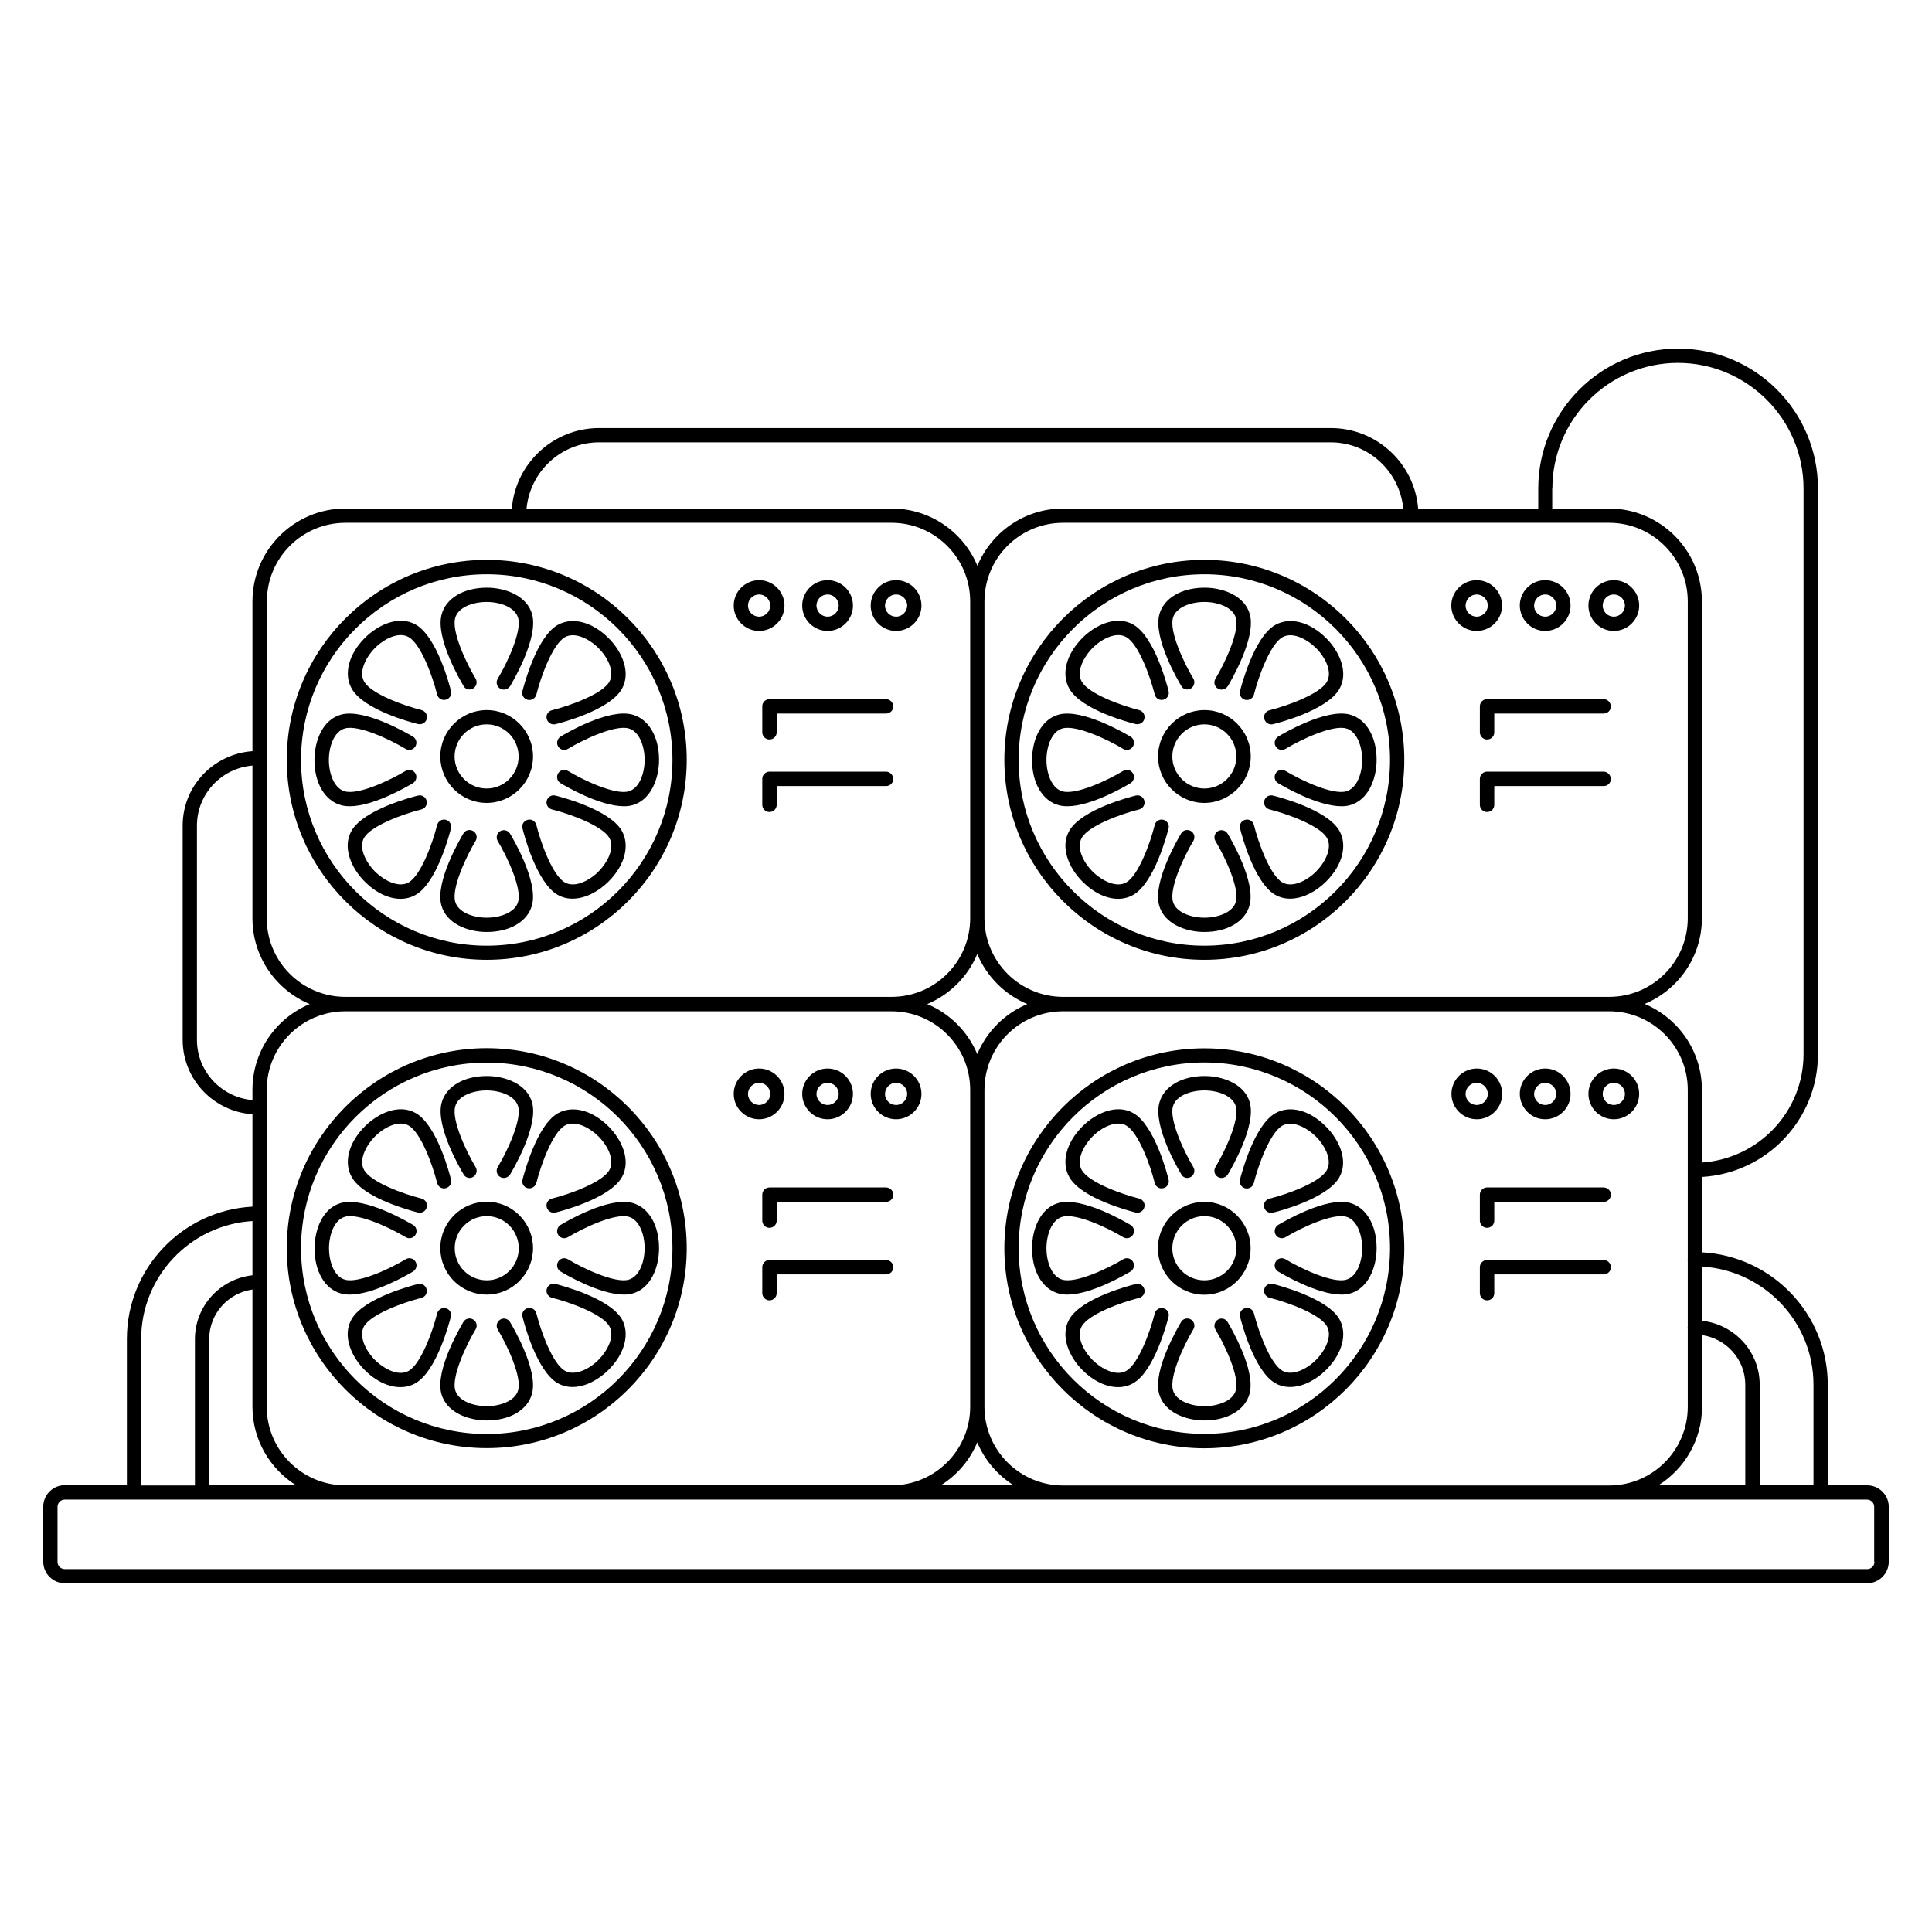 <svg xmlns="http://www.w3.org/2000/svg" xmlns:xlink="http://www.w3.org/1999/xlink" version="1.0" x="0px" y="0px" viewBox="0 0 134 134" style="enable-background:new 0 0 134 134;" xml:space="preserve"><g><path d="M33.76,66.57c7.65,0,13.87-6.22,13.87-13.87s-6.22-13.87-13.87-13.87c-7.65,0-13.87,6.22-13.87,13.87   S26.11,66.57,33.76,66.57z M33.76,39.83c7.1,0,12.88,5.78,12.88,12.88s-5.78,12.88-12.88,12.88c-7.1,0-12.88-5.78-12.88-12.88   S26.66,39.83,33.76,39.83z"></path><path d="M32.82,47.75c0.23-0.14,0.31-0.45,0.17-0.68c-0.68-1.13-1.67-3.27-1.42-4.2c0.2-0.77,1.27-1.12,2.18-1.12c0,0,0,0,0,0   c0.91,0,1.98,0.35,2.19,1.12c0.25,0.94-0.74,3.08-1.42,4.21c-0.14,0.23-0.07,0.54,0.17,0.68c0.08,0.05,0.17,0.07,0.26,0.07   c0.17,0,0.33-0.09,0.43-0.24c0.2-0.34,1.97-3.33,1.53-4.97c-0.34-1.28-1.83-1.86-3.14-1.86c0,0,0,0,0,0   c-1.61,0-2.84,0.73-3.14,1.86c-0.44,1.64,1.33,4.64,1.53,4.97C32.28,47.82,32.59,47.89,32.82,47.75z"></path><path d="M34.69,57.65c-0.23,0.14-0.31,0.45-0.17,0.68c0.68,1.13,1.67,3.27,1.42,4.2c-0.2,0.77-1.27,1.12-2.18,1.12c0,0,0,0,0,0   c-0.91,0-1.98-0.35-2.19-1.12c-0.25-0.93,0.74-3.08,1.42-4.21c0.14-0.23,0.07-0.54-0.17-0.68c-0.24-0.14-0.54-0.07-0.68,0.17   c-0.2,0.34-1.97,3.33-1.53,4.97c0.34,1.28,1.83,1.86,3.15,1.86c0,0,0,0,0,0c1.61,0,2.84-0.73,3.14-1.86   c0.44-1.64-1.33-4.64-1.53-4.97C35.23,57.59,34.92,57.51,34.69,57.65z"></path><path d="M29,50.22c0.04,0.01,0.08,0.01,0.12,0.01c0.22,0,0.43-0.15,0.48-0.38c0.07-0.27-0.1-0.53-0.36-0.6   c-1.28-0.32-3.49-1.13-3.98-1.97c-0.4-0.69,0.11-1.69,0.75-2.34c0.64-0.64,1.65-1.15,2.34-0.75c0.84,0.48,1.65,2.7,1.97,3.98   c0.07,0.27,0.33,0.43,0.6,0.36c0.27-0.07,0.43-0.33,0.36-0.6c-0.09-0.38-0.96-3.74-2.43-4.6c-1.15-0.67-2.61-0.02-3.54,0.91   c-1.14,1.14-1.49,2.53-0.91,3.53C25.25,49.26,28.61,50.13,29,50.22z"></path><path d="M38.52,55.18c-0.27-0.07-0.54,0.1-0.6,0.36c-0.07,0.27,0.1,0.53,0.36,0.6c1.28,0.32,3.49,1.13,3.98,1.97   c0.4,0.69-0.11,1.69-0.75,2.34c-0.64,0.64-1.65,1.15-2.34,0.75c-0.84-0.48-1.65-2.7-1.97-3.98c-0.07-0.27-0.34-0.43-0.6-0.36   c-0.27,0.07-0.43,0.33-0.36,0.6c0.09,0.38,0.96,3.74,2.43,4.6c0.33,0.19,0.68,0.27,1.04,0.27c0.9,0,1.83-0.52,2.5-1.19   c1.14-1.14,1.49-2.52,0.91-3.53C42.26,56.14,38.9,55.27,38.52,55.18z"></path><path d="M28.64,54.32c0.23-0.14,0.31-0.45,0.17-0.68c-0.14-0.24-0.45-0.31-0.68-0.17c-1.13,0.68-3.27,1.67-4.2,1.42   c-0.77-0.2-1.12-1.27-1.12-2.18c0-0.91,0.35-1.98,1.12-2.19c0.93-0.25,3.07,0.74,4.2,1.42c0.23,0.14,0.54,0.07,0.68-0.17   c0.14-0.23,0.07-0.54-0.17-0.68c-0.34-0.2-3.33-1.96-4.97-1.53c-1.29,0.34-1.86,1.83-1.86,3.15c0,1.61,0.73,2.84,1.86,3.14   c0.18,0.05,0.38,0.07,0.59,0.07C25.94,55.92,28.34,54.5,28.64,54.32z"></path><path d="M38.88,51.09c-0.23,0.14-0.31,0.45-0.17,0.68c0.14,0.24,0.45,0.31,0.68,0.17c1.13-0.68,3.27-1.67,4.2-1.42   c0.77,0.2,1.12,1.28,1.12,2.18c0,0.91-0.35,1.98-1.12,2.19c-0.93,0.25-3.07-0.74-4.2-1.42c-0.23-0.14-0.54-0.07-0.68,0.17   c-0.14,0.23-0.07,0.54,0.17,0.68c0.3,0.18,2.7,1.6,4.39,1.6c0.21,0,0.4-0.02,0.58-0.07c1.28-0.34,1.86-1.83,1.86-3.15   c0-1.61-0.73-2.84-1.86-3.14C42.2,49.12,39.21,50.88,38.88,51.09z"></path><path d="M27.78,62.34c0.38,0,0.74-0.09,1.06-0.28c1.47-0.85,2.34-4.22,2.44-4.6c0.07-0.27-0.1-0.53-0.36-0.6   c-0.27-0.07-0.53,0.1-0.6,0.36c-0.32,1.28-1.13,3.49-1.97,3.98c-0.69,0.4-1.69-0.11-2.34-0.75c-0.64-0.64-1.15-1.65-0.76-2.34   c0.49-0.84,2.7-1.65,3.98-1.97c0.27-0.07,0.43-0.34,0.36-0.6c-0.07-0.27-0.34-0.43-0.6-0.36c-0.38,0.09-3.74,0.96-4.6,2.43   c-0.67,1.15-0.02,2.61,0.91,3.54C26.08,61.93,26.97,62.34,27.78,62.34z"></path><path d="M36.6,48.54c0.26,0.06,0.53-0.1,0.6-0.36c0.32-1.28,1.13-3.49,1.97-3.98c0.69-0.4,1.7,0.11,2.34,0.75   c0.64,0.64,1.15,1.65,0.75,2.34c-0.48,0.84-2.7,1.65-3.98,1.97c-0.27,0.07-0.43,0.34-0.36,0.6c0.06,0.23,0.26,0.38,0.48,0.38   c0.04,0,0.08,0,0.12-0.01c0.38-0.09,3.74-0.96,4.6-2.43c0.67-1.15,0.02-2.61-0.91-3.54c-1.14-1.14-2.52-1.49-3.54-0.91   c-1.47,0.85-2.34,4.22-2.44,4.6C36.17,48.21,36.33,48.47,36.6,48.54z"></path><path d="M61.45,48.49h-8.08c-0.27,0-0.5,0.22-0.5,0.5v1.8c0,0.27,0.22,0.5,0.5,0.5c0.27,0,0.5-0.22,0.5-0.5v-1.3h7.59   c0.27,0,0.5-0.22,0.5-0.5C61.94,48.71,61.72,48.49,61.45,48.49z"></path><path d="M61.45,53.52h-8.08c-0.27,0-0.5,0.22-0.5,0.5v1.8c0,0.27,0.22,0.5,0.5,0.5c0.27,0,0.5-0.22,0.5-0.5v-1.3h7.59   c0.27,0,0.5-0.22,0.5-0.5C61.94,53.74,61.72,53.52,61.45,53.52z"></path><path d="M52.65,43.76c0.97,0,1.76-0.79,1.76-1.76c0-0.97-0.79-1.76-1.76-1.76c-0.97,0-1.76,0.79-1.76,1.76   C50.89,42.97,51.68,43.76,52.65,43.76z M52.65,41.23c0.42,0,0.77,0.35,0.77,0.77c0,0.42-0.35,0.77-0.77,0.77   c-0.42,0-0.77-0.34-0.77-0.77C51.88,41.57,52.23,41.23,52.65,41.23z"></path><path d="M57.4,43.76c0.97,0,1.76-0.79,1.76-1.76c0-0.97-0.79-1.76-1.76-1.76c-0.97,0-1.76,0.79-1.76,1.76   C55.64,42.97,56.43,43.76,57.4,43.76z M57.4,41.23c0.42,0,0.77,0.35,0.77,0.77c0,0.42-0.35,0.77-0.77,0.77   c-0.42,0-0.77-0.34-0.77-0.77C56.63,41.57,56.98,41.23,57.4,41.23z"></path><path d="M62.15,43.76c0.97,0,1.76-0.79,1.76-1.76c0-0.97-0.79-1.76-1.76-1.76c-0.97,0-1.76,0.79-1.76,1.76   C60.39,42.97,61.18,43.76,62.15,43.76z M62.15,41.23c0.42,0,0.77,0.35,0.77,0.77c0,0.42-0.35,0.77-0.77,0.77   c-0.42,0-0.77-0.34-0.77-0.77C61.39,41.57,61.73,41.23,62.15,41.23z"></path><path d="M83.53,66.57c7.65,0,13.87-6.22,13.87-13.87s-6.22-13.87-13.87-13.87c-7.65,0-13.87,6.22-13.87,13.87   S75.88,66.57,83.53,66.57z M83.53,39.83c7.1,0,12.88,5.78,12.88,12.88s-5.78,12.88-12.88,12.88c-7.1,0-12.88-5.78-12.88-12.88   S76.43,39.83,83.53,39.83z"></path><path d="M82.6,47.75c0.23-0.14,0.31-0.45,0.17-0.68c-0.68-1.13-1.67-3.27-1.42-4.2c0.2-0.77,1.27-1.12,2.18-1.12c0,0,0,0,0,0   c0.91,0,1.98,0.35,2.19,1.12c0.25,0.94-0.74,3.08-1.42,4.21c-0.14,0.23-0.07,0.54,0.17,0.68c0.08,0.05,0.17,0.07,0.26,0.07   c0.17,0,0.33-0.09,0.43-0.24c0.2-0.34,1.97-3.33,1.53-4.97c-0.34-1.28-1.83-1.86-3.14-1.86c0,0,0,0,0,0   c-1.61,0-2.84,0.73-3.14,1.86c-0.44,1.64,1.33,4.64,1.53,4.97C82.06,47.82,82.36,47.89,82.6,47.75z"></path><path d="M84.47,57.65c-0.23,0.14-0.31,0.45-0.17,0.68c0.68,1.13,1.67,3.27,1.42,4.2c-0.2,0.77-1.27,1.12-2.18,1.12c0,0,0,0,0,0   c-0.91,0-1.98-0.35-2.19-1.12c-0.25-0.94,0.74-3.08,1.42-4.21c0.14-0.23,0.07-0.54-0.17-0.68c-0.24-0.14-0.54-0.07-0.68,0.17   c-0.2,0.34-1.97,3.33-1.53,4.97c0.34,1.28,1.83,1.86,3.14,1.86c0,0,0,0,0,0c1.61,0,2.84-0.73,3.14-1.86   c0.44-1.64-1.33-4.64-1.53-4.97C85,57.59,84.7,57.51,84.47,57.65z"></path><path d="M78.77,50.22c0.04,0.01,0.08,0.01,0.12,0.01c0.22,0,0.43-0.15,0.48-0.38c0.07-0.27-0.1-0.53-0.36-0.6   c-1.28-0.32-3.49-1.13-3.98-1.97c-0.4-0.69,0.11-1.69,0.75-2.34c0.64-0.64,1.65-1.15,2.34-0.75c0.84,0.48,1.65,2.7,1.97,3.98   c0.07,0.27,0.33,0.43,0.6,0.36c0.27-0.07,0.43-0.33,0.36-0.6c-0.09-0.38-0.96-3.74-2.43-4.6c-1.15-0.67-2.61-0.02-3.54,0.91   c-1.14,1.14-1.49,2.53-0.91,3.53C75.02,49.26,78.39,50.13,78.77,50.22z"></path><path d="M88.29,55.18c-0.27-0.07-0.54,0.1-0.6,0.36c-0.07,0.27,0.1,0.53,0.36,0.6c1.28,0.32,3.49,1.13,3.98,1.97   c0.4,0.69-0.11,1.69-0.75,2.34c-0.64,0.64-1.65,1.15-2.34,0.75c-0.84-0.48-1.65-2.7-1.97-3.98c-0.07-0.27-0.34-0.43-0.6-0.36   c-0.27,0.07-0.43,0.33-0.36,0.6c0.09,0.38,0.96,3.74,2.43,4.6c0.33,0.19,0.68,0.27,1.04,0.27c0.9,0,1.83-0.52,2.5-1.19   c1.14-1.14,1.49-2.52,0.91-3.53C92.04,56.14,88.67,55.27,88.29,55.18z"></path><path d="M78.41,54.32c0.23-0.14,0.31-0.45,0.17-0.68c-0.14-0.24-0.45-0.31-0.68-0.17c-1.13,0.68-3.27,1.67-4.2,1.42   c-0.77-0.2-1.12-1.27-1.12-2.18c0-0.91,0.35-1.98,1.12-2.19c0.93-0.25,3.07,0.74,4.2,1.42c0.23,0.14,0.54,0.07,0.68-0.17   c0.14-0.23,0.07-0.54-0.17-0.68c-0.34-0.2-3.33-1.96-4.97-1.53c-1.29,0.34-1.86,1.83-1.86,3.15c0,1.61,0.73,2.84,1.86,3.14   c0.18,0.05,0.38,0.07,0.59,0.07C75.71,55.92,78.11,54.5,78.41,54.32z"></path><path d="M88.65,51.09c-0.23,0.14-0.31,0.45-0.17,0.68c0.14,0.24,0.45,0.31,0.68,0.17c1.13-0.68,3.26-1.67,4.2-1.42   c0.77,0.2,1.12,1.28,1.12,2.18c0,0.91-0.35,1.98-1.12,2.19c-0.93,0.25-3.07-0.74-4.2-1.42c-0.24-0.14-0.54-0.07-0.68,0.17   c-0.14,0.23-0.07,0.54,0.17,0.68c0.3,0.18,2.7,1.6,4.39,1.6c0.21,0,0.4-0.02,0.58-0.07c1.28-0.34,1.86-1.83,1.86-3.15   c0-1.61-0.73-2.84-1.86-3.14C91.98,49.12,88.99,50.88,88.65,51.09z"></path><path d="M77.55,62.34c0.38,0,0.74-0.09,1.06-0.28c1.47-0.85,2.34-4.22,2.44-4.6c0.07-0.27-0.1-0.53-0.36-0.6   c-0.27-0.07-0.54,0.1-0.6,0.36c-0.32,1.28-1.13,3.49-1.97,3.98c-0.69,0.4-1.69-0.11-2.34-0.75c-0.64-0.64-1.15-1.65-0.75-2.34   c0.48-0.84,2.7-1.65,3.98-1.97c0.27-0.07,0.43-0.34,0.36-0.6c-0.07-0.27-0.34-0.43-0.6-0.36c-0.38,0.09-3.74,0.96-4.6,2.43   c-0.67,1.15-0.02,2.61,0.91,3.54C75.86,61.93,76.75,62.34,77.55,62.34z"></path><path d="M86.37,48.54c0.26,0.06,0.53-0.1,0.6-0.36c0.32-1.28,1.13-3.49,1.97-3.98c0.69-0.4,1.69,0.11,2.34,0.75   c0.64,0.64,1.15,1.65,0.75,2.34c-0.48,0.84-2.7,1.65-3.98,1.97c-0.27,0.07-0.43,0.34-0.36,0.6c0.06,0.23,0.26,0.38,0.48,0.38   c0.04,0,0.08,0,0.12-0.01c0.38-0.09,3.74-0.96,4.6-2.43c0.67-1.15,0.02-2.61-0.91-3.54c-1.14-1.14-2.53-1.49-3.54-0.91   c-1.47,0.85-2.34,4.22-2.44,4.6C85.94,48.21,86.1,48.47,86.37,48.54z"></path><path d="M111.22,48.49h-8.08c-0.27,0-0.5,0.22-0.5,0.5v1.8c0,0.27,0.22,0.5,0.5,0.5s0.5-0.22,0.5-0.5v-1.3h7.59   c0.27,0,0.5-0.22,0.5-0.5C111.71,48.71,111.49,48.49,111.22,48.49z"></path><path d="M111.22,53.52h-8.08c-0.27,0-0.5,0.22-0.5,0.5v1.8c0,0.27,0.22,0.5,0.5,0.5s0.5-0.22,0.5-0.5v-1.3h7.59   c0.27,0,0.5-0.22,0.5-0.5C111.71,53.74,111.49,53.52,111.22,53.52z"></path><path d="M102.42,43.76c0.97,0,1.76-0.79,1.76-1.76c0-0.97-0.79-1.76-1.76-1.76c-0.97,0-1.76,0.79-1.76,1.76   C100.66,42.97,101.45,43.76,102.42,43.76z M102.42,41.23c0.42,0,0.77,0.35,0.77,0.77c0,0.42-0.35,0.77-0.77,0.77   c-0.42,0-0.77-0.34-0.77-0.77C101.66,41.57,102,41.23,102.42,41.23z"></path><path d="M107.17,43.76c0.97,0,1.76-0.79,1.76-1.76c0-0.97-0.79-1.76-1.76-1.76c-0.97,0-1.76,0.79-1.76,1.76   C105.42,42.97,106.2,43.76,107.17,43.76z M107.17,41.23c0.42,0,0.77,0.35,0.77,0.77c0,0.42-0.35,0.77-0.77,0.77   c-0.42,0-0.77-0.34-0.77-0.77C106.41,41.57,106.75,41.23,107.17,41.23z"></path><path d="M111.93,43.76c0.97,0,1.76-0.79,1.76-1.76c0-0.97-0.79-1.76-1.76-1.76c-0.97,0-1.76,0.79-1.76,1.76   C110.17,42.97,110.96,43.76,111.93,43.76z M111.93,41.23c0.42,0,0.77,0.35,0.77,0.77c0,0.42-0.35,0.77-0.77,0.77   c-0.42,0-0.77-0.34-0.77-0.77C111.16,41.57,111.5,41.23,111.93,41.23z"></path><path d="M33.76,100.44c7.65,0,13.87-6.22,13.87-13.87c0-7.65-6.22-13.87-13.87-13.87c-7.65,0-13.87,6.22-13.87,13.87   C19.89,94.22,26.11,100.44,33.76,100.44z M33.76,73.7c7.1,0,12.88,5.78,12.88,12.88c0,7.1-5.78,12.88-12.88,12.88   c-7.1,0-12.88-5.78-12.88-12.88C20.88,79.48,26.66,73.7,33.76,73.7z"></path><path d="M32.82,81.63c0.23-0.14,0.31-0.45,0.17-0.68c-0.68-1.13-1.67-3.27-1.42-4.2c0.2-0.77,1.27-1.12,2.18-1.12c0,0,0,0,0,0   c0.91,0,1.98,0.35,2.19,1.12c0.25,0.93-0.74,3.07-1.42,4.2c-0.14,0.23-0.07,0.54,0.17,0.68c0.08,0.05,0.17,0.07,0.26,0.07   c0.17,0,0.33-0.09,0.43-0.24c0.2-0.34,1.97-3.33,1.53-4.97c-0.34-1.28-1.83-1.86-3.14-1.86c0,0,0,0,0,0   c-1.61,0-2.84,0.73-3.14,1.86c-0.44,1.64,1.33,4.64,1.53,4.97C32.28,81.69,32.59,81.77,32.82,81.63z"></path><path d="M34.69,91.53c-0.23,0.14-0.31,0.45-0.17,0.68c0.68,1.13,1.67,3.27,1.42,4.2c-0.2,0.77-1.27,1.12-2.18,1.12c0,0,0,0,0,0   c-0.91,0-1.98-0.35-2.19-1.12c-0.25-0.93,0.74-3.08,1.42-4.21c0.14-0.23,0.07-0.54-0.17-0.68c-0.24-0.14-0.54-0.07-0.68,0.17   c-0.2,0.34-1.97,3.33-1.53,4.97c0.34,1.28,1.83,1.86,3.15,1.86c0,0,0,0,0,0c1.61,0,2.84-0.73,3.14-1.86   c0.44-1.64-1.33-4.64-1.53-4.97C35.23,91.46,34.92,91.38,34.69,91.53z"></path><path d="M29,84.1c0.04,0.01,0.08,0.01,0.12,0.01c0.22,0,0.43-0.15,0.48-0.38c0.07-0.27-0.1-0.53-0.36-0.6   c-1.28-0.32-3.49-1.13-3.98-1.97c-0.4-0.69,0.11-1.69,0.75-2.34c0.64-0.64,1.65-1.15,2.34-0.75c0.84,0.49,1.65,2.7,1.97,3.98   c0.07,0.27,0.33,0.43,0.6,0.36c0.27-0.07,0.43-0.33,0.36-0.6c-0.09-0.38-0.96-3.74-2.43-4.6c-1.15-0.67-2.61-0.02-3.54,0.91   c-1.14,1.14-1.49,2.53-0.91,3.53C25.25,83.14,28.61,84,29,84.1z"></path><path d="M38.52,89.05c-0.27-0.06-0.54,0.1-0.6,0.36c-0.07,0.27,0.1,0.53,0.36,0.6c1.28,0.32,3.49,1.13,3.98,1.97   c0.4,0.69-0.11,1.69-0.75,2.34c-0.64,0.64-1.65,1.15-2.34,0.75c-0.84-0.49-1.65-2.7-1.97-3.98c-0.07-0.27-0.34-0.43-0.6-0.36   c-0.27,0.07-0.43,0.33-0.36,0.6c0.09,0.38,0.96,3.74,2.43,4.6c0.33,0.19,0.68,0.27,1.04,0.27c0.9,0,1.83-0.52,2.5-1.19   c1.14-1.14,1.49-2.53,0.91-3.53C42.26,90.02,38.9,89.15,38.52,89.05z"></path><path d="M23.67,89.72c0.18,0.05,0.38,0.07,0.59,0.07c1.68,0,4.09-1.42,4.39-1.6c0.23-0.14,0.31-0.45,0.17-0.68   c-0.14-0.24-0.45-0.31-0.68-0.17c-1.13,0.68-3.27,1.67-4.2,1.42c-0.77-0.2-1.12-1.27-1.12-2.18c0-0.91,0.35-1.98,1.12-2.19   c0.93-0.25,3.07,0.74,4.2,1.42c0.23,0.14,0.54,0.07,0.68-0.17c0.14-0.23,0.07-0.54-0.17-0.68c-0.34-0.2-3.33-1.96-4.97-1.53   c-1.29,0.34-1.86,1.83-1.86,3.15C21.81,88.19,22.54,89.42,23.67,89.72z"></path><path d="M38.88,84.96c-0.23,0.14-0.31,0.45-0.17,0.68c0.14,0.24,0.45,0.31,0.68,0.17c1.13-0.68,3.27-1.67,4.2-1.42   c0.77,0.2,1.12,1.27,1.12,2.18c0,0.91-0.35,1.98-1.12,2.19c-0.93,0.25-3.07-0.74-4.2-1.42c-0.23-0.14-0.54-0.07-0.68,0.17   c-0.14,0.23-0.07,0.54,0.17,0.68c0.3,0.18,2.7,1.6,4.39,1.6c0.21,0,0.4-0.02,0.58-0.07c1.29-0.34,1.86-1.83,1.86-3.15   c0-1.61-0.73-2.84-1.86-3.14C42.2,82.99,39.21,84.76,38.88,84.96z"></path><path d="M30.92,90.74c-0.27-0.07-0.53,0.1-0.6,0.36c-0.32,1.28-1.13,3.49-1.97,3.98c-0.69,0.4-1.69-0.11-2.34-0.75   c-0.64-0.64-1.15-1.65-0.76-2.34c0.49-0.84,2.7-1.65,3.98-1.97c0.27-0.07,0.43-0.34,0.36-0.6c-0.07-0.27-0.34-0.43-0.6-0.36   c-0.38,0.09-3.74,0.96-4.6,2.43c-0.67,1.15-0.02,2.61,0.91,3.54c0.77,0.77,1.66,1.18,2.47,1.18c0.38,0,0.74-0.09,1.06-0.28   c1.47-0.85,2.34-4.22,2.44-4.6C31.35,91.07,31.18,90.8,30.92,90.74z"></path><path d="M36.6,82.41c0.26,0.06,0.53-0.1,0.6-0.36c0.32-1.28,1.13-3.49,1.97-3.98c0.69-0.4,1.69,0.11,2.34,0.75   c0.64,0.64,1.15,1.65,0.75,2.34c-0.48,0.84-2.7,1.65-3.98,1.97c-0.27,0.07-0.43,0.34-0.36,0.6c0.06,0.23,0.26,0.38,0.48,0.38   c0.04,0,0.08,0,0.12-0.01c0.38-0.09,3.74-0.96,4.6-2.43c0.67-1.15,0.02-2.61-0.91-3.54c-1.14-1.14-2.52-1.49-3.53-0.91   c-1.47,0.85-2.34,4.22-2.44,4.6C36.17,82.08,36.33,82.35,36.6,82.41z"></path><path d="M61.45,82.36h-8.08c-0.27,0-0.5,0.22-0.5,0.5v1.8c0,0.27,0.22,0.5,0.5,0.5c0.27,0,0.5-0.22,0.5-0.5v-1.3h7.59   c0.27,0,0.5-0.22,0.5-0.5S61.72,82.36,61.45,82.36z"></path><path d="M61.45,87.39h-8.08c-0.27,0-0.5,0.22-0.5,0.5v1.8c0,0.27,0.22,0.5,0.5,0.5c0.27,0,0.5-0.22,0.5-0.5v-1.3h7.59   c0.27,0,0.5-0.22,0.5-0.5S61.72,87.39,61.45,87.39z"></path><path d="M52.65,77.63c0.97,0,1.76-0.79,1.76-1.76c0-0.97-0.79-1.76-1.76-1.76c-0.97,0-1.76,0.79-1.76,1.76   C50.89,76.84,51.68,77.63,52.65,77.63z M52.65,75.1c0.42,0,0.77,0.35,0.77,0.77c0,0.42-0.35,0.77-0.77,0.77   c-0.42,0-0.77-0.34-0.77-0.77C51.88,75.45,52.23,75.1,52.65,75.1z"></path><path d="M57.4,77.63c0.97,0,1.76-0.79,1.76-1.76c0-0.97-0.79-1.76-1.76-1.76c-0.97,0-1.76,0.79-1.76,1.76   C55.64,76.84,56.43,77.63,57.4,77.63z M57.4,75.1c0.42,0,0.77,0.35,0.77,0.77c0,0.42-0.35,0.77-0.77,0.77   c-0.42,0-0.77-0.34-0.77-0.77C56.63,75.45,56.98,75.1,57.4,75.1z"></path><path d="M62.15,77.63c0.97,0,1.76-0.79,1.76-1.76c0-0.97-0.79-1.76-1.76-1.76c-0.97,0-1.76,0.79-1.76,1.76   C60.39,76.84,61.18,77.63,62.15,77.63z M62.15,75.1c0.42,0,0.77,0.35,0.77,0.77c0,0.42-0.35,0.77-0.77,0.77   c-0.42,0-0.77-0.34-0.77-0.77C61.39,75.45,61.73,75.1,62.15,75.1z"></path><path d="M83.53,72.71c-7.65,0-13.87,6.22-13.87,13.87c0,7.65,6.22,13.87,13.87,13.87c7.65,0,13.87-6.22,13.87-13.87   C97.4,78.93,91.18,72.71,83.53,72.71z M83.53,99.45c-7.1,0-12.88-5.78-12.88-12.88c0-7.1,5.78-12.88,12.88-12.88   c7.1,0,12.88,5.78,12.88,12.88C96.41,93.68,90.63,99.45,83.53,99.45z"></path><path d="M82.6,81.63c0.23-0.14,0.31-0.45,0.17-0.68c-0.68-1.13-1.67-3.27-1.42-4.2c0.2-0.77,1.27-1.12,2.18-1.12c0,0,0,0,0,0   c0.91,0,1.98,0.35,2.19,1.12c0.25,0.93-0.74,3.07-1.42,4.2c-0.14,0.23-0.07,0.54,0.17,0.68c0.08,0.05,0.17,0.07,0.26,0.07   c0.17,0,0.33-0.09,0.43-0.24c0.2-0.34,1.97-3.33,1.53-4.97c-0.34-1.28-1.83-1.86-3.14-1.86c0,0,0,0,0,0   c-1.61,0-2.84,0.73-3.14,1.86c-0.44,1.64,1.33,4.64,1.53,4.97C82.06,81.69,82.36,81.77,82.6,81.63z"></path><path d="M84.47,91.53c-0.23,0.14-0.31,0.45-0.17,0.68c0.68,1.13,1.67,3.27,1.42,4.2c-0.2,0.77-1.27,1.12-2.18,1.12c0,0,0,0,0,0   c-0.91,0-1.98-0.35-2.19-1.12c-0.25-0.94,0.74-3.08,1.42-4.21c0.14-0.23,0.07-0.54-0.17-0.68c-0.24-0.14-0.54-0.07-0.68,0.17   c-0.2,0.34-1.97,3.33-1.53,4.97c0.34,1.28,1.83,1.86,3.14,1.86c0,0,0,0,0,0c1.61,0,2.84-0.73,3.14-1.86   c0.44-1.64-1.33-4.64-1.53-4.97C85,91.46,84.7,91.38,84.47,91.53z"></path><path d="M78.77,84.1c0.04,0.01,0.08,0.01,0.12,0.01c0.22,0,0.42-0.15,0.48-0.38c0.07-0.27-0.1-0.53-0.36-0.6   c-1.28-0.32-3.49-1.13-3.98-1.97c-0.4-0.69,0.11-1.69,0.75-2.34c0.64-0.64,1.65-1.15,2.34-0.75c0.84,0.49,1.65,2.7,1.97,3.98   c0.07,0.27,0.33,0.43,0.6,0.36c0.27-0.07,0.43-0.33,0.36-0.6c-0.09-0.38-0.96-3.74-2.43-4.6c-1.15-0.67-2.61-0.02-3.54,0.91   c-1.14,1.14-1.49,2.53-0.91,3.53C75.02,83.14,78.39,84,78.77,84.1z"></path><path d="M88.29,89.05c-0.27-0.06-0.54,0.1-0.6,0.36c-0.07,0.27,0.1,0.53,0.36,0.6c1.28,0.32,3.49,1.13,3.98,1.97   c0.4,0.69-0.11,1.69-0.75,2.34c-0.64,0.64-1.65,1.15-2.34,0.75c-0.84-0.49-1.65-2.7-1.97-3.98c-0.07-0.27-0.34-0.43-0.6-0.36   c-0.27,0.07-0.43,0.33-0.36,0.6c0.09,0.38,0.96,3.74,2.43,4.6c0.33,0.19,0.68,0.27,1.04,0.27c0.9,0,1.83-0.52,2.5-1.19   c1.14-1.14,1.49-2.53,0.91-3.53C92.04,90.02,88.67,89.15,88.29,89.05z"></path><path d="M78.41,88.19c0.23-0.14,0.31-0.45,0.17-0.68c-0.14-0.24-0.45-0.31-0.68-0.17c-1.13,0.68-3.27,1.67-4.2,1.42   c-0.77-0.2-1.12-1.27-1.12-2.18c0-0.91,0.35-1.98,1.12-2.19c0.94-0.25,3.08,0.74,4.2,1.42c0.23,0.14,0.54,0.07,0.68-0.17   s0.07-0.54-0.17-0.68c-0.34-0.2-3.33-1.96-4.97-1.53c-1.29,0.34-1.86,1.83-1.86,3.15c0,1.61,0.73,2.84,1.86,3.14   c0.18,0.05,0.38,0.07,0.59,0.07C75.71,89.79,78.11,88.37,78.41,88.19z"></path><path d="M88.65,84.96c-0.23,0.14-0.31,0.45-0.17,0.68c0.14,0.24,0.45,0.31,0.68,0.17c1.13-0.68,3.27-1.67,4.2-1.42   c0.77,0.2,1.12,1.27,1.12,2.18c0,0.91-0.35,1.98-1.12,2.19c-0.93,0.25-3.07-0.74-4.2-1.42c-0.24-0.14-0.54-0.07-0.68,0.17   c-0.14,0.23-0.07,0.54,0.17,0.68c0.3,0.18,2.7,1.6,4.39,1.6c0.21,0,0.4-0.02,0.58-0.07c1.28-0.34,1.86-1.83,1.86-3.15   c0-1.61-0.73-2.84-1.86-3.14C91.98,82.99,88.99,84.76,88.65,84.96z"></path><path d="M80.69,90.74c-0.27-0.07-0.54,0.1-0.6,0.36c-0.32,1.28-1.13,3.49-1.97,3.98c-0.69,0.4-1.69-0.11-2.34-0.75   c-0.64-0.64-1.15-1.65-0.75-2.34c0.48-0.84,2.7-1.65,3.98-1.97c0.27-0.07,0.43-0.34,0.36-0.6c-0.07-0.27-0.34-0.43-0.6-0.36   c-0.38,0.09-3.74,0.96-4.6,2.43c-0.67,1.15-0.02,2.61,0.91,3.54c0.77,0.77,1.66,1.18,2.47,1.18c0.38,0,0.74-0.09,1.06-0.28   c1.47-0.85,2.34-4.22,2.44-4.6C81.12,91.07,80.96,90.8,80.69,90.74z"></path><path d="M88.44,77.22c-1.47,0.85-2.34,4.22-2.44,4.6c-0.07,0.27,0.1,0.53,0.36,0.6c0.26,0.06,0.54-0.1,0.6-0.36   c0.32-1.28,1.13-3.49,1.97-3.98c0.69-0.4,1.69,0.11,2.34,0.75c0.64,0.64,1.15,1.65,0.75,2.34c-0.48,0.84-2.7,1.65-3.98,1.97   c-0.27,0.07-0.43,0.34-0.36,0.6c0.06,0.23,0.26,0.38,0.48,0.38c0.04,0,0.08,0,0.12-0.01c0.38-0.09,3.74-0.96,4.6-2.43   c0.67-1.15,0.02-2.61-0.91-3.54C90.84,76.99,89.45,76.63,88.44,77.22z"></path><path d="M111.22,82.36h-8.08c-0.27,0-0.5,0.22-0.5,0.5v1.8c0,0.27,0.22,0.5,0.5,0.5s0.5-0.22,0.5-0.5v-1.3h7.59   c0.27,0,0.5-0.22,0.5-0.5S111.49,82.36,111.22,82.36z"></path><path d="M111.22,87.39h-8.08c-0.27,0-0.5,0.22-0.5,0.5v1.8c0,0.27,0.22,0.5,0.5,0.5s0.5-0.22,0.5-0.5v-1.3h7.59   c0.27,0,0.5-0.22,0.5-0.5S111.49,87.39,111.22,87.39z"></path><path d="M104.19,75.87c0-0.97-0.79-1.76-1.76-1.76c-0.97,0-1.76,0.79-1.76,1.76c0,0.97,0.79,1.76,1.76,1.76   C103.39,77.63,104.19,76.84,104.19,75.87z M102.42,76.64c-0.42,0-0.77-0.34-0.77-0.77c0-0.42,0.34-0.77,0.77-0.77   c0.42,0,0.77,0.35,0.77,0.77C103.19,76.29,102.85,76.64,102.42,76.64z"></path><path d="M107.17,77.63c0.97,0,1.76-0.79,1.76-1.76c0-0.97-0.79-1.76-1.76-1.76c-0.97,0-1.76,0.79-1.76,1.76   C105.42,76.84,106.2,77.63,107.17,77.63z M107.17,75.1c0.42,0,0.77,0.35,0.77,0.77c0,0.42-0.35,0.77-0.77,0.77   c-0.42,0-0.77-0.34-0.77-0.77C106.41,75.45,106.75,75.1,107.17,75.1z"></path><path d="M111.93,74.11c-0.97,0-1.76,0.79-1.76,1.76c0,0.97,0.79,1.76,1.76,1.76c0.97,0,1.76-0.79,1.76-1.76   C113.69,74.9,112.9,74.11,111.93,74.11z M111.93,76.64c-0.42,0-0.77-0.34-0.77-0.77c0-0.42,0.34-0.77,0.77-0.77   c0.42,0,0.77,0.35,0.77,0.77C112.7,76.29,112.35,76.64,111.93,76.64z"></path><path d="M129.51,103.02h-2.74v-6.98c0-4.91-3.87-8.92-8.72-9.18v-5.23c4.47-0.26,8.04-3.97,8.04-8.51V33.88   c0-5.35-4.35-9.7-9.7-9.7c-5.35,0-9.7,4.35-9.7,9.7v1.39h-8.33c-0.25-3.12-2.87-5.58-6.05-5.58H41.55c-3.18,0-5.8,2.46-6.05,5.58   H23.95c-3.55,0-6.44,2.89-6.44,6.44V52.1c-2.7,0.19-4.84,2.42-4.84,5.16v14.86c0,2.74,2.14,4.98,4.84,5.16v6.41   c-4.85,0.26-8.71,4.27-8.71,9.18v10.14H4.49c-0.82,0-1.49,0.67-1.49,1.49v3.82c0,0.82,0.67,1.49,1.49,1.49h125.02   c0.82,0,1.49-0.67,1.49-1.49v-3.82C131,103.69,130.33,103.02,129.51,103.02z M125.78,96.04v6.98h-3.73v-6.98   c0-2.3-1.75-4.18-3.99-4.43v-3.76C122.35,88.11,125.78,91.68,125.78,96.04z M115.02,103.02c1.81-1.14,3.03-3.15,3.03-5.45V92.6   c1.69,0.25,3,1.69,3,3.44v6.98H115.02z M20.54,103.02h-6.03V92.88c0-1.76,1.31-3.2,3-3.44v8.13   C17.51,99.87,18.73,101.88,20.54,103.02z M68.28,41.71c0-3.01,2.44-5.45,5.45-5.45h37.88c3,0,5.45,2.44,5.45,5.45v21.98   c0,3-2.44,5.45-5.45,5.45H73.73c-3,0-5.45-2.44-5.45-5.45V41.71z M117.06,87.3c0,0.01-0.01,0.02-0.01,0.03   c0,0.01,0.01,0.02,0.01,0.03v4.67c0,0.01-0.01,0.02-0.01,0.03c0,0.01,0.01,0.02,0.01,0.03v5.49c0,3-2.44,5.45-5.45,5.45H73.73   c-3,0-5.45-2.44-5.45-5.45V75.59c0-3.01,2.44-5.45,5.45-5.45h37.88c3,0,5.45,2.44,5.45,5.45V87.3z M71.25,69.64   c-1.56,0.65-2.82,1.91-3.47,3.47c-0.65-1.56-1.91-2.82-3.47-3.47c1.56-0.65,2.82-1.91,3.47-3.47   C68.44,67.73,69.69,68.99,71.25,69.64z M67.29,75.59v21.98c0,3-2.44,5.45-5.45,5.45H23.95c-3,0-5.45-2.44-5.45-5.45V75.59   c0-3.01,2.44-5.45,5.45-5.45h37.88C64.84,70.14,67.29,72.58,67.29,75.59z M67.78,100.04c0.52,1.24,1.41,2.27,2.53,2.98h-5.06   C66.37,102.32,67.27,101.28,67.78,100.04z M107.67,33.88c0-4.8,3.91-8.71,8.71-8.71c4.8,0,8.71,3.91,8.71,8.71v39.23   c0,3.99-3.12,7.26-7.05,7.52v-5.05c0-2.68-1.64-4.97-3.97-5.95c2.33-0.97,3.97-3.27,3.97-5.94V41.71c0-3.55-2.89-6.44-6.44-6.44   h-3.94V33.88z M41.55,30.68h50.74c2.64,0,4.78,2.02,5.04,4.59h-23.6c-2.67,0-4.97,1.64-5.94,3.97c-0.97-2.33-3.27-3.97-5.94-3.97   H36.52C36.77,32.7,38.92,30.68,41.55,30.68z M18.51,41.71c0-3.01,2.44-5.45,5.45-5.45h37.88c3,0,5.45,2.44,5.45,5.45v21.98   c0,3-2.44,5.45-5.45,5.45H23.95c-3,0-5.45-2.44-5.45-5.45V41.71z M13.66,72.12V57.27c0-2.2,1.7-3.99,3.85-4.17v10.6   c0,2.67,1.64,4.97,3.97,5.94c-2.33,0.97-3.97,3.27-3.97,5.95v0.71C15.36,76.11,13.66,74.32,13.66,72.12z M9.79,92.88   c0-4.36,3.42-7.93,7.72-8.19v3.76c-2.24,0.25-3.99,2.13-3.99,4.44v10.14H9.79V92.88z M130.01,108.33c0,0.27-0.22,0.5-0.5,0.5H4.49   c-0.27,0-0.5-0.22-0.5-0.5v-3.82c0-0.27,0.22-0.5,0.5-0.5h117.05c0.01,0,0.01,0,0.01,0s0.01,0,0.01,0h4.69c0.01,0,0.01,0,0.01,0   s0.01,0,0.01,0h3.22c0.27,0,0.5,0.22,0.5,0.5V108.33z"></path><path d="M33.76,89.79c1.77,0,3.21-1.44,3.21-3.22c0-1.77-1.44-3.22-3.21-3.22c-1.77,0-3.22,1.44-3.22,3.22   C30.54,88.35,31.98,89.79,33.76,89.79z M33.76,84.35c1.23,0,2.22,1,2.22,2.23c0,1.23-1,2.22-2.22,2.22c-1.23,0-2.22-1-2.22-2.22   C31.53,85.35,32.53,84.35,33.76,84.35z"></path><path d="M36.97,52.47c0-1.77-1.44-3.22-3.21-3.22c-1.77,0-3.22,1.44-3.22,3.22c0,1.77,1.44,3.22,3.22,3.22   C35.53,55.68,36.97,54.24,36.97,52.47z M31.53,52.47c0-1.23,1-2.23,2.22-2.23c1.23,0,2.22,1,2.22,2.23c0,1.23-1,2.22-2.22,2.22   C32.53,54.69,31.53,53.69,31.53,52.47z"></path><path d="M80.31,86.58c0,1.77,1.44,3.22,3.22,3.22c1.77,0,3.21-1.44,3.21-3.22c0-1.77-1.44-3.22-3.21-3.22   C81.76,83.36,80.31,84.8,80.31,86.58z M85.75,86.58c0,1.23-1,2.22-2.22,2.22c-1.23,0-2.22-1-2.22-2.22c0-1.23,1-2.23,2.22-2.23   C84.76,84.35,85.75,85.35,85.75,86.58z"></path><path d="M86.75,52.47c0-1.77-1.44-3.22-3.21-3.22c-1.77,0-3.22,1.44-3.22,3.22c0,1.77,1.44,3.22,3.22,3.22   C85.3,55.68,86.75,54.24,86.75,52.47z M81.31,52.47c0-1.23,1-2.23,2.22-2.23c1.23,0,2.22,1,2.22,2.23c0,1.23-1,2.22-2.22,2.22   C82.31,54.69,81.31,53.69,81.31,52.47z"></path></g></svg>